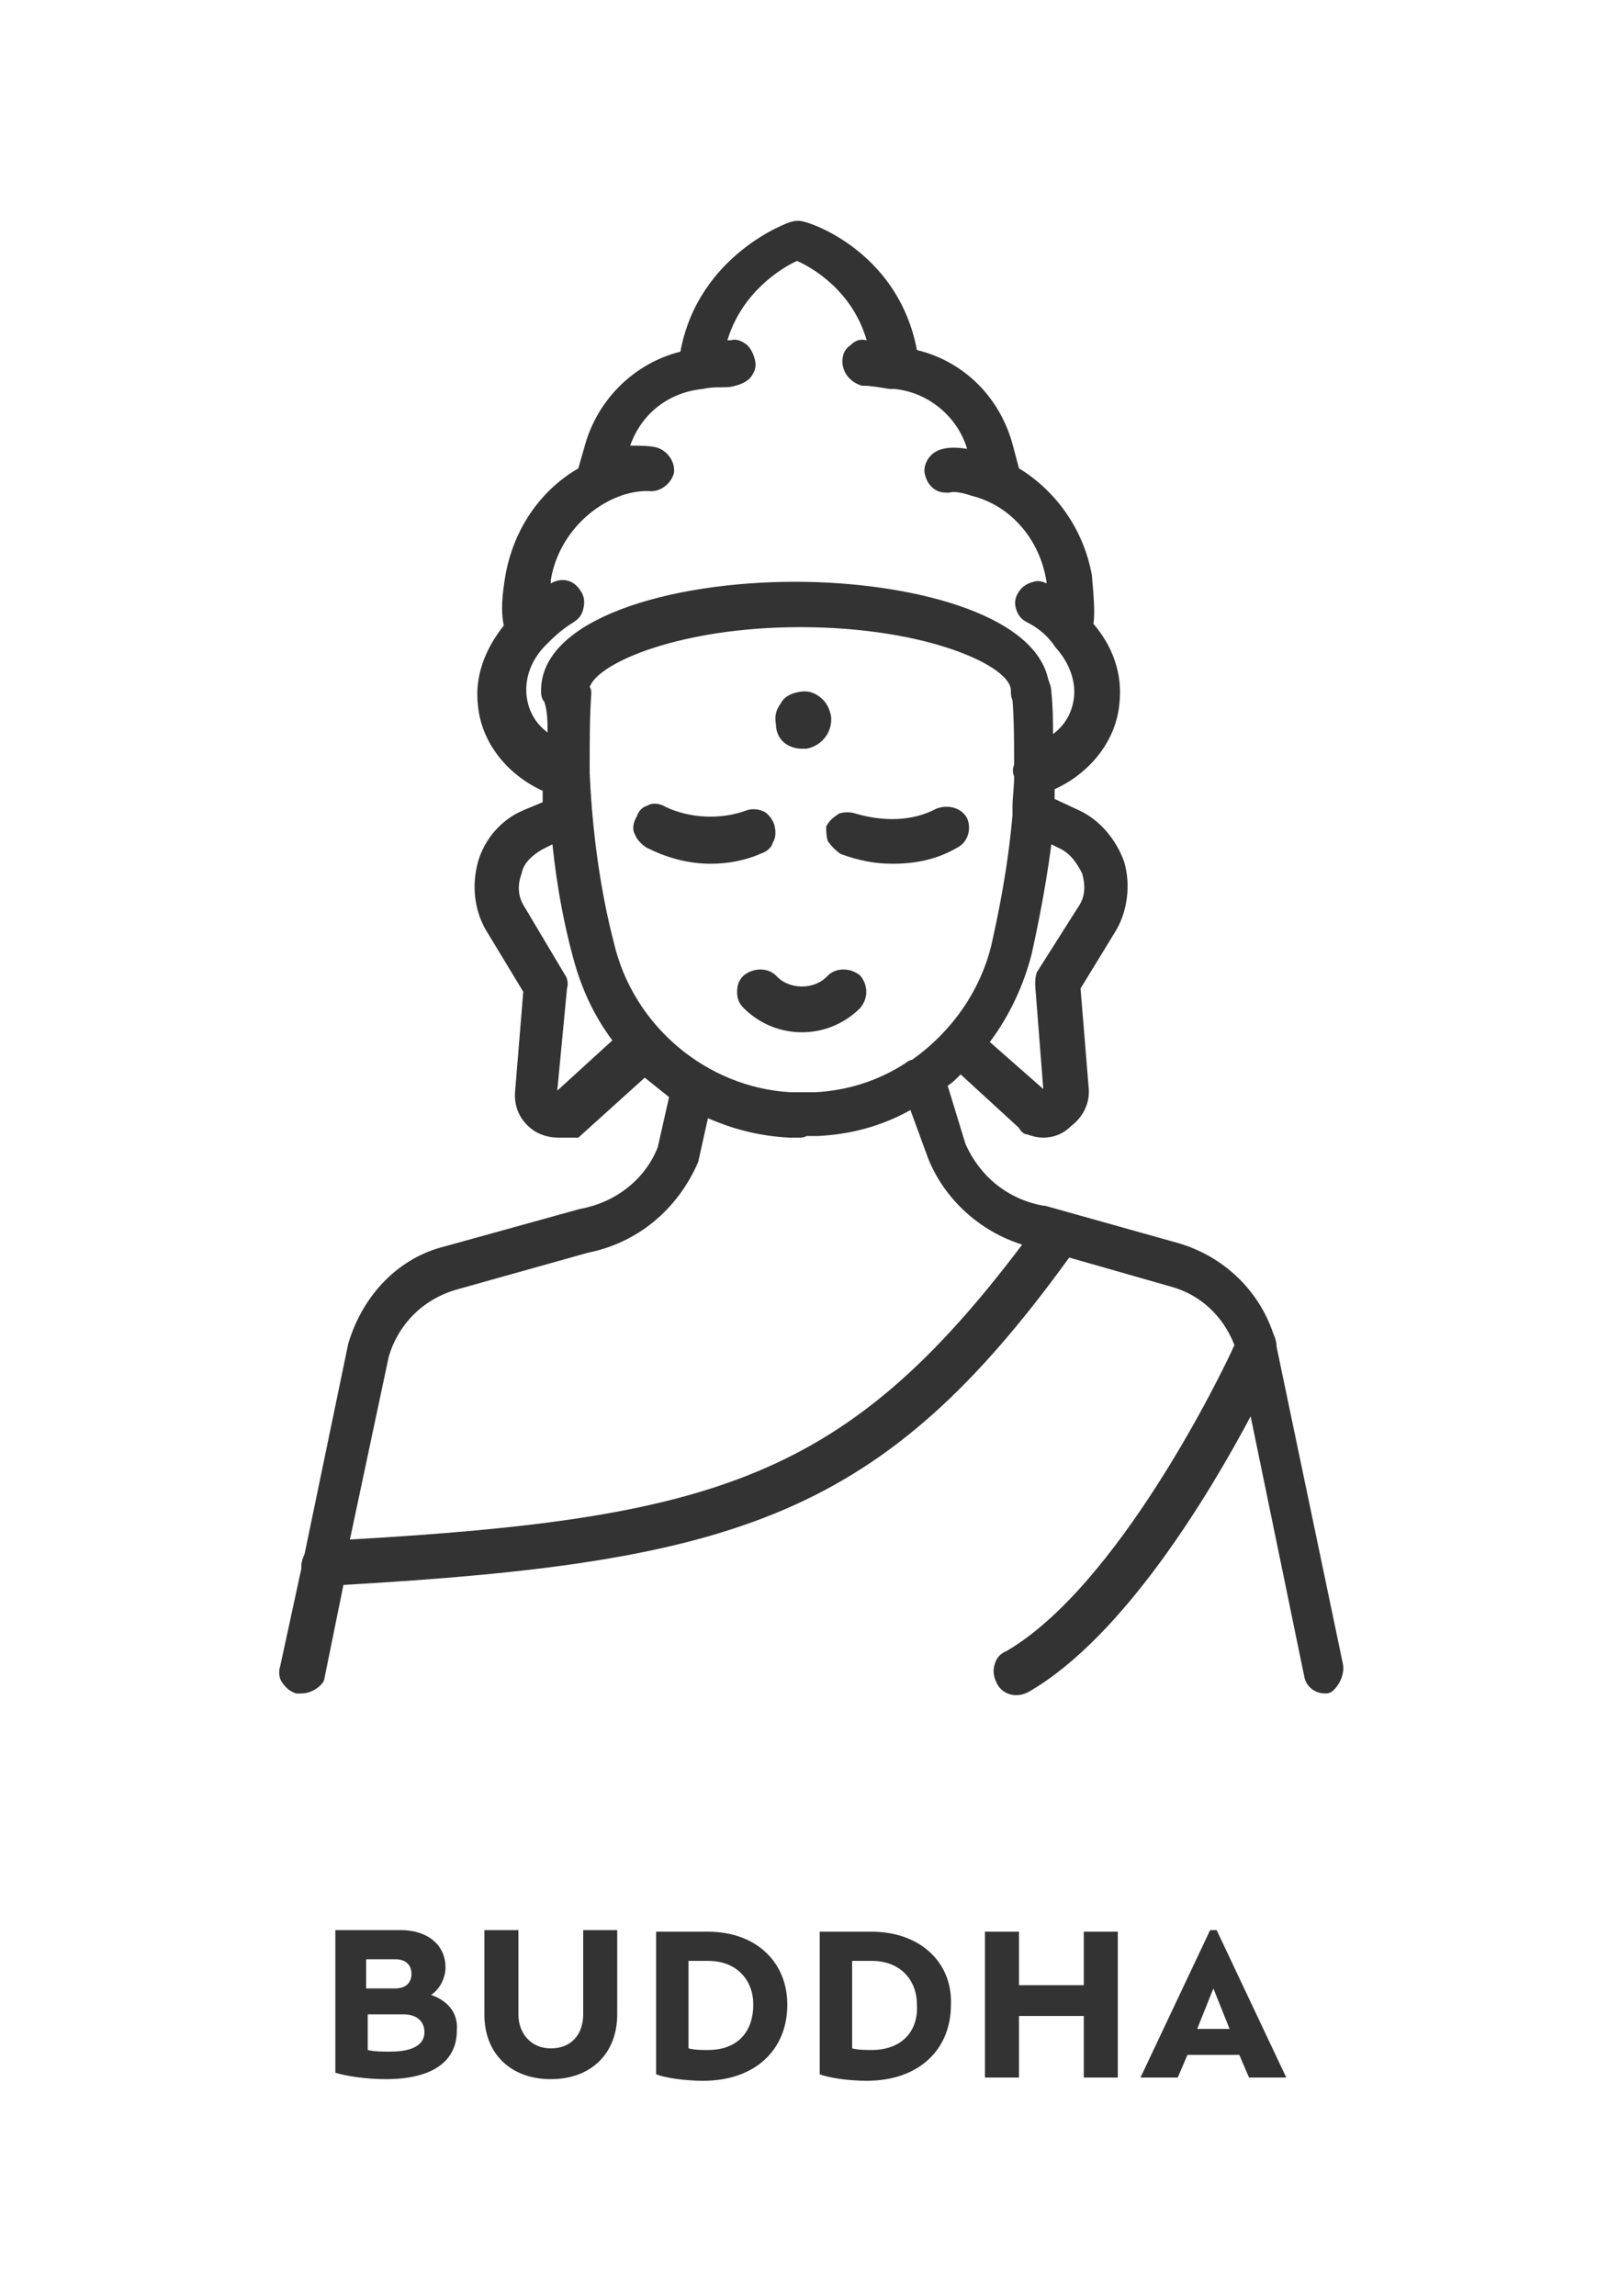 <?xml version="1.0" encoding="utf-8"?>
<!-- Generator: Adobe Illustrator 26.5.0, SVG Export Plug-In . SVG Version: 6.00 Build 0)  -->
<svg version="1.1" id="Ebene_1" xmlns="http://www.w3.org/2000/svg" xmlns:xlink="http://www.w3.org/1999/xlink" x="0px" y="0px"
	 viewBox="0 0 100 141.7" style="enable-background:new 0 0 100 141.7;" xml:space="preserve">
<style type="text/css">
	.st0{fill:#333333;}
</style>
<g>
	<path class="st0" d="M46.9,52.7L46.9,52.7c0.3-0.1,0.7-0.3,0.8-0.7c0.2-0.3,0.2-0.7,0.1-1.1c-0.1-0.3-0.3-0.6-0.6-0.8
		c-0.4-0.2-0.8-0.2-1.1-0.1c-1.6,0.6-3.5,0.5-5-0.2c-0.3-0.2-0.8-0.3-1.1-0.1c-0.4,0.1-0.6,0.4-0.7,0.7c-0.2,0.3-0.3,0.8-0.1,1.1
		c0.1,0.3,0.4,0.6,0.7,0.8c1.2,0.6,2.5,1,4,1C44.9,53.3,46,53.1,46.9,52.7z"/>
	<path class="st0" d="M51.1,51.9L51.1,51.9c0.2,0.3,0.5,0.6,0.8,0.8h0c1.1,0.4,2.1,0.6,3.2,0.6c1.5,0,2.8-0.3,4-1
		c0.6-0.3,0.9-1.1,0.6-1.8c-0.3-0.6-1.1-0.9-1.9-0.6c-1.5,0.8-3.3,0.8-5,0.3c-0.3-0.1-0.7-0.1-1,0c-0.3,0.2-0.6,0.4-0.8,0.8
		C51,51.3,51,51.6,51.1,51.9z"/>
	<path class="st0" d="M82.9,102.7L82.9,102.7l-4.1-19.6c0-0.3-0.1-0.6-0.2-0.8c-0.9-2.7-3.1-4.8-5.9-5.6l-8.2-2.3h-0.1
		c-2.2-0.4-3.9-1.8-4.8-3.8L58.5,67c0.3-0.2,0.5-0.4,0.8-0.7l3.6,3.3c0.1,0.2,0.3,0.4,0.5,0.4c0.3,0.1,0.6,0.2,1,0.2
		c0.6,0,1.2-0.2,1.7-0.7c0.8-0.6,1.2-1.5,1.1-2.4l-0.5-6.1l2.2-3.6c0.7-1.2,0.9-2.8,0.5-4.2c-0.5-1.4-1.5-2.6-2.8-3.2l-1.5-0.7v-0.1
		c0-0.2,0-0.4,0-0.5c2.2-1,3.8-3,4-5.3c0.2-1.8-0.4-3.5-1.6-4.9c0.1-0.8,0-1.8-0.1-3c-0.5-2.8-2.2-5.2-4.5-6.6l-0.4-1.5
		c-0.8-2.9-3-5.1-5.9-5.8c-1.1-5.8-6.1-7.7-6.9-7.9c-0.3-0.1-0.6-0.1-0.9,0c-0.1,0-5.7,2-6.8,8c-2.8,0.7-5.1,2.9-5.9,5.8l-0.4,1.4
		c-2.4,1.4-4,3.8-4.5,6.6c-0.2,1.2-0.3,2.2-0.1,3.1c-1.2,1.5-1.8,3.2-1.6,4.9c0.2,2.3,1.8,4.3,4,5.3c0,0.2,0,0.4,0,0.7L32.3,50
		c-1.4,0.6-2.4,1.8-2.8,3.2c-0.4,1.5-0.2,3,0.5,4.2l2.3,3.8l-0.5,6.1c-0.1,1,0.3,1.9,1.2,2.5c0.5,0.3,1,0.4,1.5,0.4
		c0.2,0,0.3,0,0.5,0c0.2,0,0.3,0,0.5,0h0.2l4.1-3.7c0.5,0.4,1,0.8,1.5,1.2l-0.7,3.1c-0.8,2-2.6,3.4-4.8,3.8l-8.3,2.3
		c-2.9,0.7-5.1,3-6,6l-2.7,13c-0.1,0.2-0.2,0.5-0.2,0.7c0,0.1,0,0.1,0,0.2l-1.3,6c-0.1,0.3-0.1,0.7,0.1,1c0.2,0.3,0.5,0.6,0.9,0.7
		h0.3c0.6,0,1.2-0.4,1.4-0.8l1.2-5.9c24.4-1.4,33.3-4.3,44.8-20.2l6.3,1.8c1.8,0.5,3.2,1.8,3.9,3.6c-0.8,1.8-7.2,14.9-14.1,18.9
		c-0.3,0.1-0.6,0.4-0.7,0.8c-0.1,0.3-0.1,0.7,0.1,1.1c0.2,0.5,0.7,0.8,1.2,0.8c0.2,0,0.4,0,0.8-0.2c5.9-3.4,11.2-12.3,13.7-17
		l3.3,16c0.1,0.7,0.7,1.1,1.3,1.1c0.1,0,0.2,0,0.4-0.1C82.7,104,83,103.3,82.9,102.7z M65.5,52.4L65.5,52.4c0.6,0.3,1,0.9,1.3,1.5
		c0.2,0.7,0.2,1.4-0.2,2L64,60c-0.1,0.3-0.1,0.5-0.1,0.8l0.5,6.4l-3.3-2.9c1.2-1.6,2.1-3.5,2.6-5.5c0.3-1.4,0.8-3.7,1.2-6.7
		L65.5,52.4z M33.8,45.2L33.8,45.2c-0.8-0.6-1.2-1.4-1.3-2.3c-0.1-1.1,0.3-2.2,1.2-3.1c0.1-0.1,0.2-0.2,0.2-0.2
		c0.5-0.5,1-0.9,1.5-1.2c0.3-0.2,0.5-0.4,0.6-0.8c0.1-0.4,0.1-0.8-0.2-1.2c-0.4-0.6-1.1-0.8-1.8-0.4c0-0.1,0-0.2,0-0.2
		c0.4-2.5,2.3-4.6,4.6-5.3c0.7-0.2,1.2-0.2,1.4-0.2c0.7,0.1,1.4-0.4,1.6-1.1c0.1-0.7-0.4-1.4-1.1-1.6c-0.5-0.1-1-0.1-1.6-0.1
		c0.7-2,2.4-3.3,4.5-3.5c0.4-0.1,0.8-0.1,1.1-0.1c0.3,0,0.6,0,0.9-0.1c0.4-0.1,0.8-0.3,1-0.6c0.2-0.3,0.3-0.6,0.2-1
		c-0.1-0.4-0.3-0.8-0.6-1c-0.3-0.2-0.6-0.3-0.9-0.2c-0.1,0-0.1,0-0.2,0c0.9-3,3.4-4.5,4.3-4.9c0.9,0.4,3.4,1.8,4.3,4.9c0,0,0,0,0,0
		c-0.4-0.1-0.7,0-1,0.3c-0.3,0.2-0.5,0.5-0.5,1c0,0.7,0.5,1.3,1.2,1.5h0.1c0.4,0,1,0.1,1.6,0.2c0.1,0,0.3,0,0.3,0
		c2.1,0.2,3.9,1.7,4.5,3.7c-0.6-0.1-1.1-0.1-1.5,0c-0.4,0.1-0.7,0.3-0.9,0.6c-0.2,0.3-0.3,0.7-0.2,1c0.1,0.4,0.3,0.7,0.6,0.9
		c0.3,0.2,0.6,0.2,0.9,0.2c0.3-0.1,0.8,0,1.4,0.2c2.4,0.6,4.2,2.7,4.6,5.3c0,0,0,0.1,0,0.1c-0.2-0.1-0.5-0.2-0.8-0.1
		c-0.4,0.1-0.7,0.3-0.9,0.6c-0.2,0.3-0.3,0.6-0.2,1c0.1,0.4,0.3,0.7,0.7,0.9c0.6,0.3,1.1,0.7,1.5,1.2c0.1,0.1,0.2,0.3,0.3,0.4
		c0.8,0.9,1.2,2,1.1,3c-0.1,0.9-0.5,1.7-1.3,2.3c0-0.8,0-1.6-0.1-2.6c0-0.3-0.1-0.5-0.2-0.8c-0.9-4.1-8.7-6-15.6-6
		c-7.8,0-15.7,2.3-15.7,6.7c0,0.2,0,0.5,0.2,0.7C33.8,43.9,33.8,44.6,33.8,45.2z M34.4,67.3L34.4,67.3L35,61c0.1-0.3,0-0.7-0.1-0.8
		L32.4,56c-0.4-0.6-0.5-1.3-0.2-2.1c0.1-0.6,0.6-1.1,1.3-1.5l0.6-0.3c0.3,2.9,0.8,5.2,1.2,6.7c0.5,2,1.3,3.8,2.5,5.4L34.4,67.3z
		 M37.9,58.2L37.9,58.2c-0.6-2.3-1.3-5.9-1.5-10.5c0-0.1,0-0.3,0-0.4c0-1.7,0-3.1,0.1-4.5c0-0.1,0-0.3-0.1-0.4
		c0.5-1.5,5.6-3.7,13-3.7c7.8,0,13,2.4,13,3.9c0,0.2,0,0.4,0.1,0.6c0.1,1.3,0.1,2.6,0.1,4c-0.1,0.2-0.1,0.5,0,0.7
		c0,0.7-0.1,1.3-0.1,1.9c0,0.1,0,0.3,0,0.5c-0.3,3.4-0.9,6.2-1.3,8c-0.7,2.9-2.5,5.4-4.9,7.1c-0.1,0-0.3,0.1-0.4,0.2
		c-1.7,1.1-3.6,1.7-5.6,1.8h-1.5C43.6,67.1,39.1,63.3,37.9,58.2z M21.6,95L24,83.7c0.6-2,2.1-3.5,4.1-4.1l8.2-2.3
		c3-0.6,5.5-2.6,6.8-5.6l0.6-2.7c1.6,0.7,3.2,1.1,5,1.2h0.6c0.2,0,0.3,0,0.5-0.1h0.7c2-0.1,3.9-0.6,5.7-1.6l1.1,3
		c1,2.5,3.2,4.5,5.8,5.3C52.3,91.1,44.3,93.7,21.6,95z"/>
	<path class="st0" d="M49.5,46.2L49.5,46.2c0.1,0,0.2,0,0.3,0c1-0.2,1.6-1.1,1.5-2c-0.1-0.5-0.3-0.9-0.7-1.2
		c-0.4-0.3-0.8-0.4-1.3-0.3c-0.5,0.1-0.9,0.3-1.1,0.7c-0.3,0.4-0.4,0.8-0.3,1.3C47.9,45.6,48.6,46.2,49.5,46.2z"/>
	<path class="st0" d="M51.1,60.2L51.1,60.2c-0.8,0.9-2.4,0.9-3.2,0c-0.5-0.5-1.4-0.5-2,0c-0.3,0.3-0.4,0.6-0.4,1s0.1,0.7,0.4,1
		c1,1,2.3,1.5,3.6,1.5s2.6-0.5,3.6-1.5c0.5-0.6,0.5-1.4,0-2C52.5,59.7,51.6,59.7,51.1,60.2z"/>
	<path class="st0" d="M26.6,123.1c0.5-0.3,0.9-1,0.9-1.7c0-1.3-1-2.3-2.8-2.3h-4v8.8c0.6,0.2,1.9,0.4,3.1,0.4c2.9,0,4.4-1.1,4.4-3
		C28.3,124.1,27.5,123.4,26.6,123.1z M22.7,120.9h1.7c0.7,0,1,0.4,1,0.9s-0.3,0.9-1,0.9h-1.8V120.9z M24.1,126.6c-0.5,0-1,0-1.4-0.1
		v-2.2h2.2c0.9,0,1.3,0.5,1.3,1.1C26.2,126.1,25.6,126.6,24.1,126.6z"/>
	<path class="st0" d="M36,124.3c0,1.2-0.7,2.1-2,2.1c-1.2,0-2-0.9-2-2.1v-5.2h-2.1v5.2c0,2.5,1.7,4,4.1,4c2.5,0,4.1-1.6,4.1-4v-5.2
		H36V124.3z"/>
	<path class="st0" d="M43.7,119.2h-3.2v8.8c0.5,0.2,1.7,0.4,2.9,0.4c3.2,0,5.2-1.9,5.2-4.7C48.6,121.1,46.7,119.2,43.7,119.2z
		 M43.7,126.5c-0.4,0-0.8,0-1.2-0.1V121h1.2c1.8,0,2.8,1.2,2.8,2.7C46.5,125.3,45.6,126.5,43.7,126.5z"/>
	<path class="st0" d="M53.8,119.2h-3.2v8.8c0.5,0.2,1.7,0.4,2.9,0.4c3.2,0,5.2-1.9,5.2-4.7C58.8,121.1,56.8,119.2,53.8,119.2z
		 M53.8,126.5c-0.4,0-0.8,0-1.2-0.1V121h1.2c1.8,0,2.8,1.2,2.8,2.7C56.7,125.3,55.7,126.5,53.8,126.5z"/>
	<polygon class="st0" points="66.9,122.5 62.9,122.5 62.9,119.2 60.8,119.2 60.8,128.2 62.9,128.2 62.9,124.4 66.9,124.4 
		66.9,128.2 69,128.2 69,119.2 66.9,119.2 	"/>
	<path class="st0" d="M74.7,119.1l-4.3,9.1h2.3l0.6-1.4h3.2l0.6,1.4h2.3l-4.3-9.1H74.7z M73.9,125.2l1-2.5l1,2.5H73.9z"/>
</g>
</svg>
